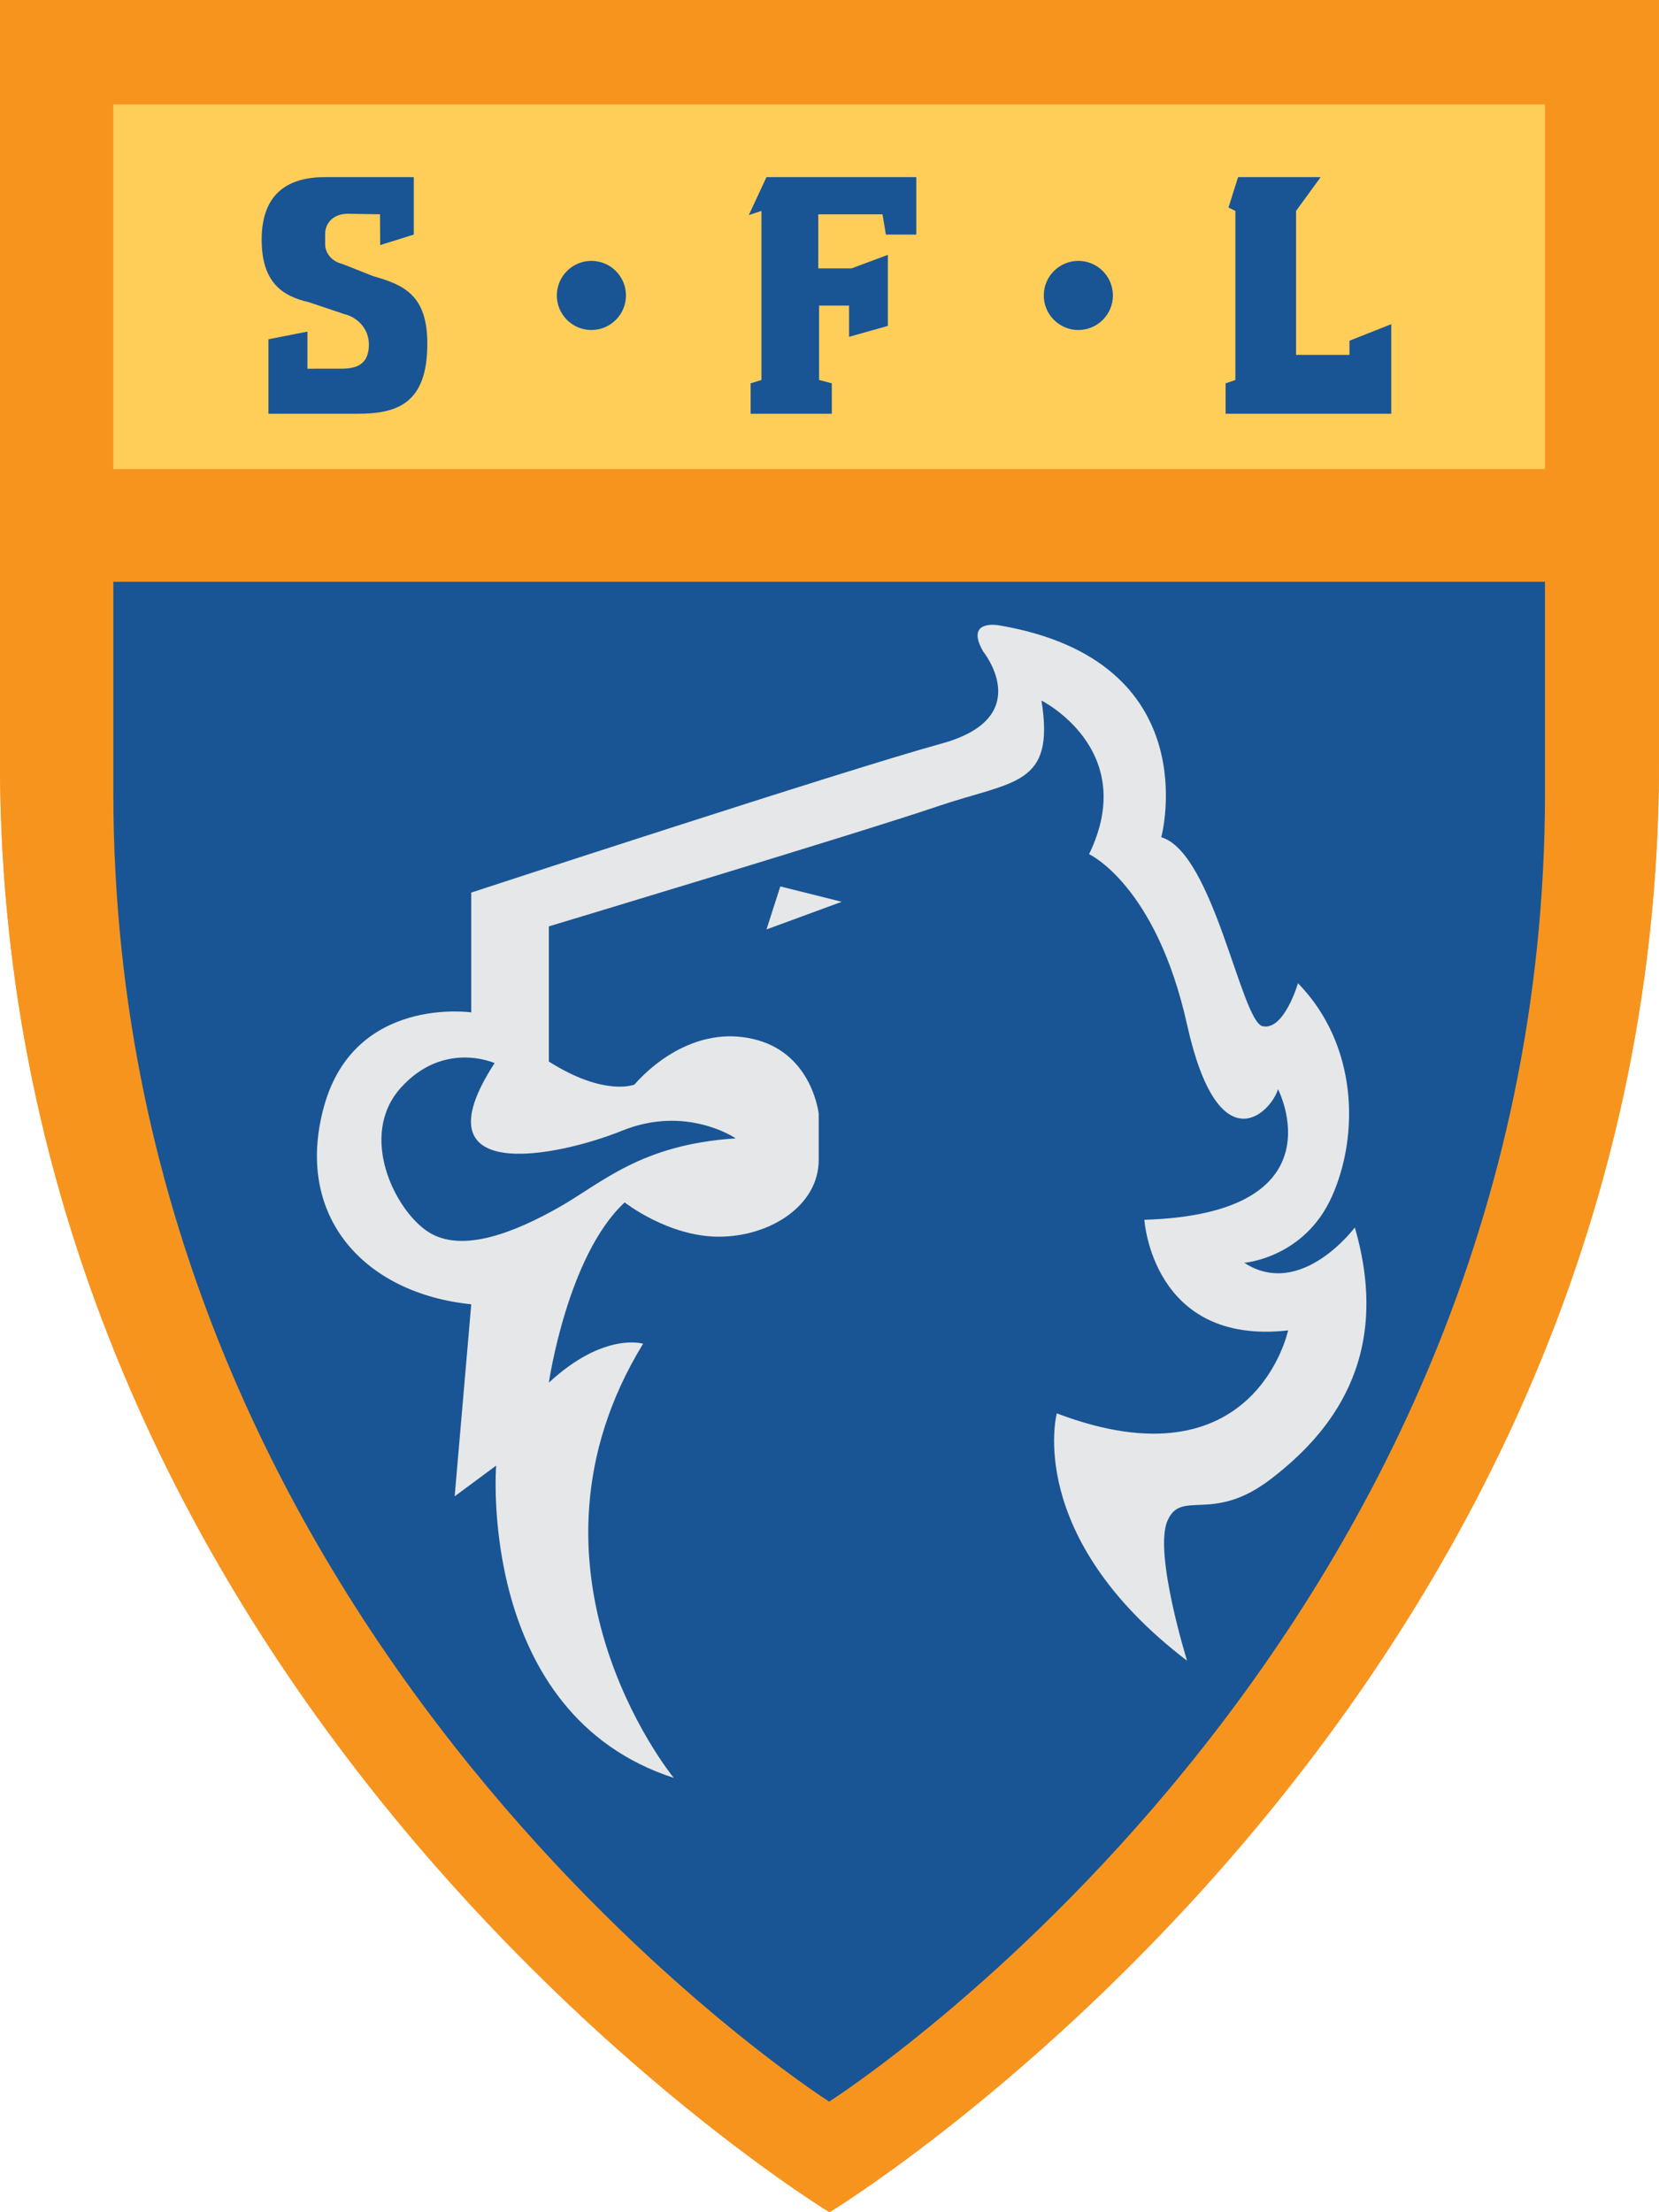 <?xml version="1.0" encoding="utf-8"?>
<!-- Generator: Adobe Illustrator 15.0.0, SVG Export Plug-In . SVG Version: 6.00 Build 0)  -->
<!DOCTYPE svg PUBLIC "-//W3C//DTD SVG 1.1//EN" "http://www.w3.org/Graphics/SVG/1.1/DTD/svg11.dtd">
<svg version="1.1" id="Layer_1" xmlns="http://www.w3.org/2000/svg" xmlns:xlink="http://www.w3.org/1999/xlink" x="0px" y="0px"
	 width="395.25px" height="527px" viewBox="0 0 395.25 527" enable-background="new 0 0 395.25 527" xml:space="preserve">
<g>
	<g id="XMLID_1_">
		<g>
			<path fill="#F7941E" d="M395.25,0v181.522C395.25,406.961,197.625,527,197.625,527S0,406.961,0,181.522V0h197.625H395.25z"/>
		</g>
		<g>
			<path fill="#F7941E" d="M197.625,527C197.625,527,0,406.961,0,181.522V0h197.625"/>
			<path fill="#F7941E" d="M197.625,527c0,0,197.625-120.039,197.625-345.478V0H197.625"/>
		</g>
	</g>
</g>
<g>
	<g id="XMLID_2_">
		<polygon fill="#FFCE59" points="368.088,24.886 368.088,111.739 197.545,111.739 27.002,111.739 27.002,24.886 197.545,24.886 		
			"/>
		<path fill="#195594" d="M368.088,138.586v50.182c0,203.51-170.543,311.882-170.543,311.882S27.002,392.278,27.002,188.769v-50.182
			h170.543H368.088z"/>
	</g>
</g>
<g>
	<g id="XMLID_3_">
		<polygon fill="#E6E7E8" points="200.53,214.826 182.613,221.413 185.906,211.166 		"/>
		<path fill="#E6E7E8" d="M322.78,292.412c9.149,31.474-6.222,49.406-20.128,60.02c-13.907,10.613-21.227,2.195-24.521,9.881
			s4.684,33.304,4.684,33.304c-38.881-29.644-31.034-58.922-31.034-58.922c47.211,17.933,55.101-19.763,55.101-19.763
			c-32.381,3.66-34.239-26.35-34.239-26.35c47.21-1.464,31.839-31.107,31.839-31.107c-1.829,5.855-14.272,17.933-21.666-15.371
			c-7.407-33.304-23.349-40.623-23.349-40.623c12.077-24.886-11.345-36.597-11.345-36.597c3.294,20.495-6.588,19.031-24.886,25.252
			c-18.299,6.222-92.474,28.546-92.474,28.546v32.205c13.306,8.417,20.377,5.489,20.377,5.489
			c5.123-5.855,16.103-14.272,29.277-10.612c13.175,3.659,14.639,17.566,14.639,17.566s0,0,0,10.979
			c0,10.979-11.711,18.299-23.788,18.299s-22.441-8.168-22.441-8.168c-13.672,12.676-18.064,42.936-18.064,42.936
			c13.175-12.194,22.456-9.267,22.456-9.267c-32.82,53.563,6.426,102.339,7.304,103.423c-46.96-15.239-42.319-74.394-42.319-74.394
			l-9.881,7.319l3.951-45.747c-25.339-2.562-42.378-20.86-35.059-47.21s35.059-22.324,35.059-22.324V212.63
			c0,0,89.372-29.277,112.062-35.5c22.69-6.221,9.881-21.958,9.881-21.958c-4.392-7.686,3.66-6.222,3.66-6.222
			c50.138,8.417,38.793,50.504,38.793,50.504c12.443,3.659,19.03,43.916,24.154,45.015c5.123,1.098,8.417-10.247,8.417-10.247
			c14.273,14.639,14.639,36.23,8.052,50.87c-6.588,14.639-20.86,15.736-20.86,15.736C309.972,309.612,322.78,292.412,322.78,292.412
			z M175.294,271.186c0,0-11.712-8.052-27.082-1.83c-15.371,6.222-49.407,13.175-30.376-16.103c0,0-12.077-5.489-22.324,5.855
			s-1.464,29.277,6.587,34.401s20.612,0,30.99-5.855C143.454,281.799,152.604,272.649,175.294,271.186z"/>
	</g>
</g>
<g id="XMLID_4_">
	<path fill="#195594" d="M98.585,42.194v13.688l-8.007,2.503l-0.044-7.334l-7.671-0.132c-3.396,0-5.402,2.181-5.402,4.831v2.415
		c0,2.343,1.859,4.202,4.026,4.685l7.437,2.942c7.451,2.108,12.883,4.597,12.883,16.103c0,14.551-7.496,16.674-16.762,16.674H63.949
		V80.826l9.296-1.83v8.842l8.242-0.014c4.187,0,6.397-1.596,6.397-5.783c0-3.616-2.576-6.441-5.958-7.247L73.611,72
		c-6.441-1.45-11.272-4.832-11.272-14.903c0-11.345,6.675-14.903,15.063-14.903H98.585z"/>
	<polygon fill="#195594" points="331.461,77.225 331.461,98.569 291.994,98.569 291.994,91.322 294.321,90.518 294.321,50.246 
		292.682,49.44 294.967,42.194 311.318,42.194 314.641,42.194 308.785,50.246 308.785,84.544 321.507,84.544 321.507,81.163 	"/>
	<path fill="#195594" d="M256.905,62.147c4.552,0,8.241,3.689,8.241,8.241c0,4.539-3.689,8.228-8.241,8.228
		c-4.539,0-8.228-3.689-8.228-8.228C248.678,65.836,252.366,62.147,256.905,62.147z"/>
	<polygon fill="#195594" points="218.303,42.194 218.303,55.881 211.056,55.881 210.251,51.051 194.953,51.051 194.953,63.933 
		202.873,63.933 211.524,60.713 211.524,77.635 202.287,80.241 202.287,72.804 195.144,72.804 195.144,90.518 198.173,91.322 
		198.173,98.569 178.835,98.569 178.835,91.322 181.412,90.518 181.412,50.246 178.396,51.241 182.612,42.194 	"/>
	<path fill="#195594" d="M140.892,62.147c4.553,0,8.241,3.689,8.241,8.241c0,4.539-3.688,8.228-8.241,8.228
		c-4.538,0-8.228-3.689-8.228-8.228C132.664,65.836,136.354,62.147,140.892,62.147z"/>
</g>
</svg>
